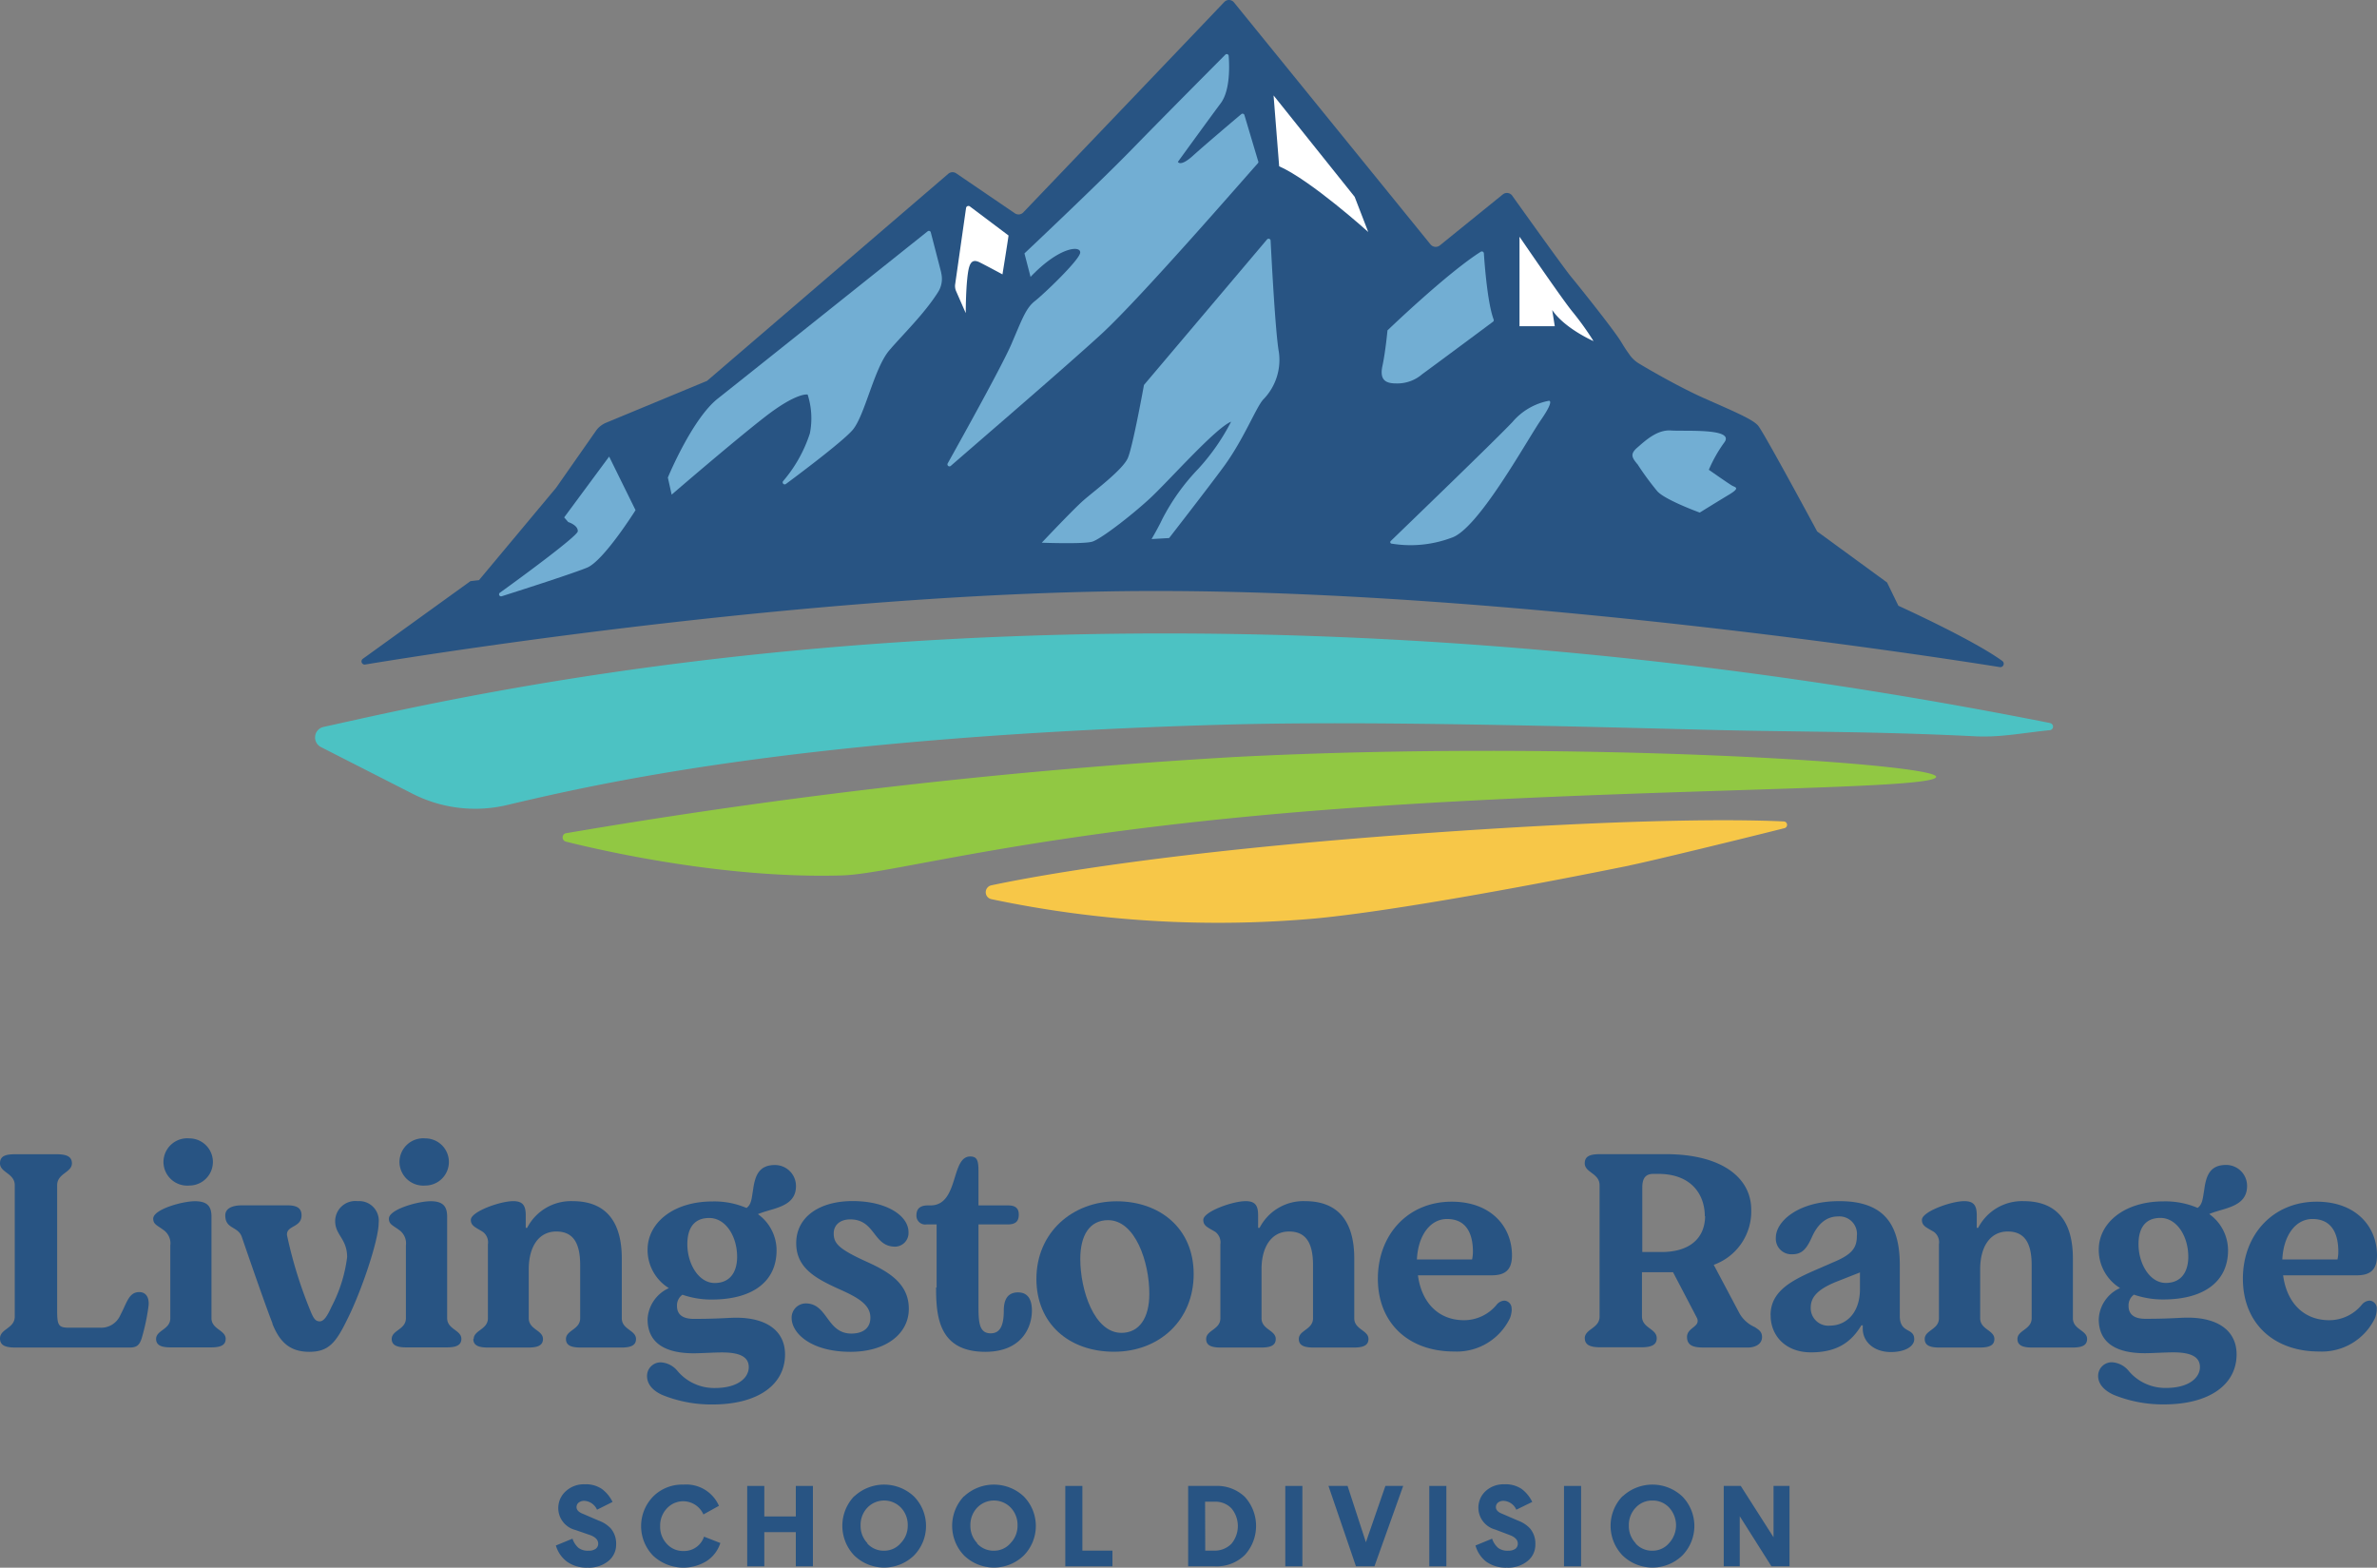 <svg xmlns="http://www.w3.org/2000/svg" viewBox="0 0 306.09 201.86"><rect x="0" y="0" width="306.09" height="201.86" fill="#808080" stroke="none"/><defs><style>.cls-1{fill:#285483;}.cls-2{fill:#4cc2c3;}.cls-3{fill:#91c843;}.cls-4{fill:#f7c748;}.cls-5{fill:#fff;}.cls-6{fill:#72aed3;}</style></defs><g id="Layer_2" data-name="Layer 2"><g id="Layer_1-2" data-name="Layer 1"><path class="cls-1" d="M0,172.34c0-1.25,1.9-1.28,1.9-2.82V152.61c0-1.54-1.9-1.62-1.9-2.82,0-1,.8-1.17,2.05-1.17H7.21c1.21,0,2.05.21,2.05,1.17,0,1.2-1.9,1.28-1.9,2.82v16.14c0,1.76.14,2.16,1.28,2.2h4.17a2.68,2.68,0,0,0,2.67-1.58c.88-1.65,1.1-3,2.46-3,.69,0,1.28.48,1.2,1.68a26.94,26.94,0,0,1-.91,4.32c-.29.81-.59,1.14-1.54,1.14H2c-1.21,0-2-.22-2-1.17"/><path class="cls-1" d="M20.1,172.41c0-1.14,1.83-1.21,1.83-2.67v-9.37a2.1,2.1,0,0,0-.88-2c-.84-.62-1.32-.73-1.32-1.46,0-1.18,3.73-2.24,5.38-2.24s2.09.73,2.12,1.87v13.18c0,1.46,1.83,1.53,1.83,2.67,0,.88-.76,1.1-1.9,1.1H22c-1.14,0-1.9-.22-1.9-1.1m.95-22.81a3.06,3.06,0,0,1,3.33-3,3,3,0,1,1,0,6.07,3.06,3.06,0,0,1-3.33-3"/><path class="cls-1" d="M35.1,170.43c-1-2.56-2.89-8.05-4-11.27-.55-1.28-2.09-.92-2.09-2.67,0-.85.81-1.29,2.16-1.29h5.86c1.36,0,1.8.48,1.8,1.29,0,1.61-2,1.28-1.87,2.56a56.31,56.31,0,0,0,3,9.7c.4,1,.66,1.39,1.21,1.39s1-.73,1.53-1.9a18.75,18.75,0,0,0,2-6.37c0-2.38-1.54-2.82-1.54-4.65a2.6,2.6,0,0,1,2.9-2.56,2.52,2.52,0,0,1,2.7,2.81c0,2.24-2.26,8.9-4.06,12.45-1.46,3-2.41,4.14-4.87,4.14s-3.8-1.21-4.76-3.63"/><path class="cls-1" d="M50.44,172.41c0-1.14,1.83-1.21,1.83-2.67v-9.37a2.1,2.1,0,0,0-.88-2c-.84-.62-1.31-.73-1.31-1.46,0-1.18,3.73-2.24,5.38-2.24s2.08.73,2.12,1.87v13.18c0,1.46,1.83,1.53,1.83,2.67,0,.88-.77,1.1-1.9,1.1H52.34c-1.13,0-1.9-.22-1.9-1.1m1-22.81a3.06,3.06,0,0,1,3.33-3,3,3,0,1,1,0,6.07,3.07,3.07,0,0,1-3.33-3"/><path class="cls-1" d="M61,172.41c0-1.14,1.83-1.21,1.83-2.67v-9.52a1.68,1.68,0,0,0-.66-1.61c-.95-.59-1.54-.77-1.54-1.54,0-1.06,3.77-2.41,5.46-2.41,1.24,0,1.61.58,1.61,1.82v1.62h.18a6.35,6.35,0,0,1,5.86-3.44c4.28,0,6.33,2.63,6.33,7.39v7.69c0,1.46,1.83,1.53,1.83,2.67,0,.88-.77,1.1-1.9,1.1H74.82c-1.17,0-1.94-.22-1.94-1.1,0-1.14,1.83-1.21,1.83-2.67v-6.85c0-2.85-.91-4.32-3.07-4.32-2.38,0-3.55,2.13-3.55,4.83v6.34c0,1.46,1.83,1.53,1.83,2.67,0,.88-.77,1.1-1.91,1.1H62.85c-1.13,0-1.9-.22-1.9-1.1"/><path class="cls-1" d="M97.55,156.3A5.74,5.74,0,0,1,100,161c0,3.95-3,6.33-8.35,6.33a11.33,11.33,0,0,1-3.77-.62,1.67,1.67,0,0,0-.7,1.46c0,.88.48,1.65,2.16,1.65,3.22,0,4.4-.15,5.46-.15,4,0,6.29,1.76,6.29,4.73,0,3.88-3.47,6.44-9.33,6.44a16.76,16.76,0,0,1-6.44-1.21c-1.25-.55-2-1.39-2-2.45a1.75,1.75,0,0,1,1.83-1.76,3,3,0,0,1,2.12,1.14,6.16,6.16,0,0,0,4.8,2.16c3,0,4.35-1.36,4.35-2.68s-1.13-1.9-3.44-1.9c-1.06,0-2.67.11-3.66.11-3.44,0-5.93-1.17-5.93-4.39a4.64,4.64,0,0,1,2.74-4,5.78,5.78,0,0,1-2.74-4.94c0-3.48,3.33-6.22,8.35-6.22a10.54,10.54,0,0,1,4.39.84c.66-.48.66-1.28.84-2.31.26-1.94.81-3.22,2.82-3.22a2.7,2.7,0,0,1,2.71,2.71c0,2.78-3.11,2.82-4.91,3.62m-2.67,5.49c0-2.63-1.46-5-3.59-5s-2.82,1.54-2.82,3.37c0,2.56,1.47,5,3.52,5s2.89-1.5,2.89-3.37"/><path class="cls-1" d="M101.94,169.7a1.83,1.83,0,0,1,1.83-1.87c2.82,0,2.68,3.88,5.86,3.88,1.54,0,2.45-.73,2.45-2.05,0-1.64-1.5-2.56-4.06-3.69-3-1.36-5.49-2.71-5.49-5.9,0-3.44,3.08-5.42,7.25-5.42,4.43,0,7.21,1.91,7.21,4a1.76,1.76,0,0,1-1.72,1.87c-2.86,0-2.53-3.51-5.78-3.51-1.36,0-2.13.77-2.13,1.79,0,1.28.55,2,4.39,3.73,2.9,1.32,5.28,2.86,5.28,6s-2.86,5.53-7.51,5.53c-5.12,0-7.58-2.42-7.58-4.36"/><path class="cls-1" d="M120.61,165.78v-8.12H119.3a1.13,1.13,0,0,1-1.29-1.17c0-1,.66-1.28,1.47-1.28h.33c3.7,0,2.6-6.3,5.12-6.3.92,0,1.07.55,1.07,1.94v4.36h3.8c.81,0,1.39.25,1.39,1.17s-.44,1.28-1.46,1.28H126v10.21c0,2.23,0,3.81,1.58,3.81,1.2,0,1.68-1,1.68-2.93,0-1.39.48-2.34,1.83-2.34,1.13,0,1.79.73,1.79,2.34,0,2.12-1.28,5.31-6,5.31-6,0-6.34-4.54-6.34-8.28"/><path class="cls-1" d="M133.46,164.68c0-6,4.65-10,10.33-10,5.52,0,9.92,3.44,9.92,9.37s-4.4,10-10.25,10-10-3.66-10-9.38M148,166.55c0-4-1.79-9.44-5.31-9.44-2.38,0-3.58,1.94-3.58,5,0,4,1.79,9.51,5.3,9.51,2.31,0,3.59-1.94,3.59-5"/><path class="cls-1" d="M155.32,172.41c0-1.14,1.83-1.21,1.83-2.67v-9.52a1.7,1.7,0,0,0-.66-1.61c-1-.59-1.54-.77-1.54-1.54,0-1.06,3.77-2.41,5.45-2.41,1.25,0,1.61.58,1.61,1.82v1.62h.19a6.34,6.34,0,0,1,5.85-3.44c4.29,0,6.34,2.63,6.34,7.39v7.69c0,1.46,1.83,1.53,1.83,2.67,0,.88-.77,1.1-1.91,1.1h-5.12c-1.17,0-1.94-.22-1.94-1.1,0-1.14,1.83-1.21,1.83-2.67v-6.85c0-2.85-.92-4.32-3.08-4.32-2.37,0-3.55,2.13-3.55,4.83v6.34c0,1.46,1.83,1.53,1.83,2.67,0,.88-.76,1.1-1.9,1.1h-5.16c-1.14,0-1.9-.22-1.9-1.1"/><path class="cls-1" d="M194.67,168.57a3.42,3.42,0,0,1-.22,1.13,7.59,7.59,0,0,1-7.21,4.32c-5.94,0-9.81-3.73-9.81-9.37s3.84-9.92,9.51-9.92c5,0,7.76,3.15,7.76,6.92,0,1.79-.8,2.56-2.6,2.56h-9.51c.47,3.55,2.67,5.78,5.93,5.78a5.43,5.43,0,0,0,4.21-2,1.37,1.37,0,0,1,1-.52,1,1,0,0,1,.92,1.07m-12.19-6.37h7.1a4.55,4.55,0,0,0,.11-1c0-2.38-.88-4.21-3.33-4.21-2.2,0-3.74,2.16-3.88,5.2"/><path class="cls-1" d="M204.07,172.34c0-1.25,1.91-1.28,1.91-2.82V152.6c0-1.53-1.91-1.61-1.91-2.81,0-1,.81-1.18,2.05-1.18h8.39c7.06,0,11,2.93,11,7.18a7.3,7.3,0,0,1-4.83,7.07l3.36,6.33a4.23,4.23,0,0,0,1.91,1.68c.51.33.95.59.95,1.28,0,1-1,1.36-1.83,1.36h-5.57c-1.17,0-2.26-.11-2.26-1.36s1.79-1.28,1.28-2.45l-3.08-5.89-4,0v5.68c0,1.54,1.9,1.57,1.9,2.82,0,.95-.84,1.17-2.05,1.17h-5.16c-1.2,0-2.05-.22-2.05-1.17m15.45-15.71c0-2.71-1.65-5.45-6-5.45h-.62c-1.14,0-1.43.73-1.43,1.79v8.27h2.49c3.51,0,5.56-1.68,5.6-4.61"/><path class="cls-1" d="M228,169.33c0-3.77,4.07-5,8-6.77,2.45-1,3.11-1.86,3.11-3.4a2.26,2.26,0,0,0-2.42-2.53c-1.61,0-2.67,1.1-3.36,2.64s-1.28,2.23-2.53,2.23a2,2,0,0,1-2.12-2.16c0-2.05,2.85-4.68,8.16-4.68,5.68,0,7.76,2.89,7.8,8.09v6.69c0,2.31,1.86,1.47,1.86,3,0,.91-1.17,1.65-3,1.65-2.27,0-3.63-1.39-3.63-3v-.44h-.18c-1.36,2.27-3.26,3.48-6.48,3.48-3.4,0-5.2-2.27-5.2-4.73m11.5-3.44v-2.12l-2.79,1.1c-2.45.95-3.55,1.94-3.55,3.44a2.26,2.26,0,0,0,2.46,2.31c2,0,3.88-1.51,3.88-4.73"/><path class="cls-1" d="M247.85,172.41c0-1.14,1.83-1.21,1.83-2.67v-9.52a1.66,1.66,0,0,0-.66-1.61c-1-.59-1.53-.77-1.53-1.54,0-1.06,3.77-2.41,5.45-2.41,1.25,0,1.61.58,1.61,1.82v1.62h.18a6.36,6.36,0,0,1,5.86-3.44c4.28,0,6.34,2.63,6.34,7.39v7.69c0,1.46,1.83,1.53,1.83,2.67,0,.88-.77,1.1-1.91,1.1h-5.12c-1.17,0-1.94-.22-1.94-1.1,0-1.14,1.83-1.21,1.83-2.67v-6.85c0-2.85-.92-4.32-3.08-4.32-2.38,0-3.55,2.13-3.55,4.83v6.34c0,1.46,1.83,1.53,1.83,2.67,0,.88-.77,1.1-1.9,1.1h-5.16c-1.14,0-1.91-.22-1.91-1.1"/><path class="cls-1" d="M284.46,156.3a5.76,5.76,0,0,1,2.45,4.69c0,3.95-3,6.33-8.35,6.33a11.42,11.42,0,0,1-3.77-.62,1.69,1.69,0,0,0-.69,1.46c0,.88.48,1.65,2.16,1.65,3.22,0,4.39-.15,5.45-.15,4,0,6.3,1.76,6.3,4.73,0,3.88-3.48,6.44-9.34,6.44a16.8,16.8,0,0,1-6.44-1.21c-1.24-.55-2.05-1.39-2.05-2.45a1.75,1.75,0,0,1,1.83-1.76,3,3,0,0,1,2.13,1.14,6.14,6.14,0,0,0,4.79,2.16c3,0,4.36-1.36,4.36-2.68s-1.14-1.9-3.44-1.9c-1.07,0-2.68.11-3.66.11-3.45,0-5.93-1.17-5.93-4.39a4.62,4.62,0,0,1,2.74-4,5.78,5.78,0,0,1-2.74-4.94c0-3.48,3.33-6.22,8.34-6.22a10.51,10.51,0,0,1,4.39.84c.66-.48.66-1.28.85-2.31.25-1.94.8-3.22,2.82-3.22a2.69,2.69,0,0,1,2.7,2.71c0,2.78-3.11,2.82-4.9,3.62m-2.67,5.49c0-2.63-1.47-5-3.59-5s-2.82,1.54-2.82,3.37c0,2.56,1.46,5,3.51,5s2.9-1.5,2.9-3.37"/><path class="cls-1" d="M306.06,168.57a3.42,3.42,0,0,1-.22,1.13,7.59,7.59,0,0,1-7.21,4.32c-5.94,0-9.81-3.73-9.81-9.37s3.84-9.92,9.51-9.92c5,0,7.76,3.15,7.76,6.92,0,1.79-.8,2.56-2.6,2.56H294c.47,3.55,2.67,5.78,5.93,5.78a5.43,5.43,0,0,0,4.21-2,1.37,1.37,0,0,1,1-.52,1,1,0,0,1,.92,1.07m-12.19-6.37H301a4.55,4.55,0,0,0,.11-1c0-2.38-.88-4.21-3.33-4.21-2.2,0-3.74,2.16-3.88,5.2"/><path class="cls-1" d="M77.11,195.8a3.94,3.94,0,0,1,1.54,1,3,3,0,0,1,.69,2.06,2.68,2.68,0,0,1-1,2.14,3.94,3.94,0,0,1-2.67.85,4.31,4.31,0,0,1-2.66-.77A4,4,0,0,1,71.58,199l2.14-.88a2.74,2.74,0,0,0,.78,1.19,2,2,0,0,0,1.28.36,1.51,1.51,0,0,0,.92-.24.8.8,0,0,0,.33-.68c0-.46-.34-.82-1-1.08L74.09,197A2.91,2.91,0,0,1,72.87,192a3.41,3.41,0,0,1,2.43-.88,3.63,3.63,0,0,1,2.22.61,4.59,4.59,0,0,1,1.36,1.66l-2,1a1.91,1.91,0,0,0-1.61-1.14,1.15,1.15,0,0,0-.76.23.74.74,0,0,0-.27.58c0,.36.28.65.82.86Z"/><path class="cls-1" d="M84.12,200.33a5.46,5.46,0,0,1,0-7.65A5.26,5.26,0,0,1,88,191.16a4.59,4.59,0,0,1,4.58,2.73l-2,1.11a2.85,2.85,0,0,0-4.71-.77,3.2,3.2,0,0,0-.86,2.28,3.17,3.17,0,0,0,.86,2.28,2.8,2.8,0,0,0,2.16.92,2.7,2.7,0,0,0,2.63-1.85l2.1.82A4.35,4.35,0,0,1,91,201a5.71,5.71,0,0,1-6.89-.68"/><polygon class="cls-1" points="102.48 197.28 98.42 197.28 98.42 201.68 96.22 201.68 96.22 191.33 98.42 191.33 98.42 195.26 102.48 195.26 102.48 191.33 104.68 191.33 104.68 201.68 102.48 201.68 102.48 197.28"/><path class="cls-1" d="M110,192.68a5.62,5.62,0,0,1,7.69,0,5.43,5.43,0,0,1,0,7.61,5.53,5.53,0,0,1-7.68,0,5.52,5.52,0,0,1,0-7.65m1.68,6.11a2.84,2.84,0,0,0,2.17.92,2.78,2.78,0,0,0,2.15-1,3.17,3.17,0,0,0,.88-2.25,3.22,3.22,0,0,0-.87-2.29,3,3,0,0,0-4.33,0,3.21,3.21,0,0,0-.87,2.28,3.18,3.18,0,0,0,.87,2.28"/><path class="cls-1" d="M124.14,192.68a5.62,5.62,0,0,1,7.69,0,5.43,5.43,0,0,1,0,7.61,5.53,5.53,0,0,1-7.68,0,5.52,5.52,0,0,1,0-7.65m1.68,6.11a2.85,2.85,0,0,0,2.17.92,2.78,2.78,0,0,0,2.15-1,3.17,3.17,0,0,0,.88-2.25,3.22,3.22,0,0,0-.87-2.29,3,3,0,0,0-4.33,0,3.21,3.21,0,0,0-.87,2.28,3.18,3.18,0,0,0,.87,2.28"/><polygon class="cls-1" points="137.18 191.33 139.38 191.33 139.38 199.66 143.25 199.66 143.25 201.68 137.18 201.68 137.18 191.33"/><path class="cls-1" d="M153,191.33h3.52a5.16,5.16,0,0,1,3.78,1.41,5.56,5.56,0,0,1,0,7.48,5.15,5.15,0,0,1-3.83,1.46H153Zm2.2,8.33h1.12a3,3,0,0,0,2.25-.88,3.56,3.56,0,0,0,0-4.57,2.86,2.86,0,0,0-2.18-.85h-1.21Z"/><rect class="cls-1" x="165.51" y="191.33" width="2.2" height="10.35"/><polygon class="cls-1" points="178.4 191.33 180.69 191.33 176.99 201.68 174.61 201.68 171.07 191.33 173.53 191.33 175.89 198.58 178.4 191.33"/><rect class="cls-1" x="184.05" y="191.33" width="2.2" height="10.35"/><path class="cls-1" d="M195.49,195.8a4,4,0,0,1,1.53,1,3,3,0,0,1,.69,2.06,2.68,2.68,0,0,1-1,2.14,3.94,3.94,0,0,1-2.67.85,4.33,4.33,0,0,1-2.66-.77A4,4,0,0,1,190,199l2.14-.88a2.74,2.74,0,0,0,.78,1.19,2,2,0,0,0,1.28.36,1.56,1.56,0,0,0,.93-.24.81.81,0,0,0,.32-.68c0-.46-.34-.82-1-1.08l-1.92-.73a2.91,2.91,0,0,1-1.23-4.94,3.41,3.41,0,0,1,2.43-.88,3.66,3.66,0,0,1,2.23.61,4.57,4.57,0,0,1,1.35,1.66l-2.05,1a1.9,1.9,0,0,0-1.61-1.14,1.15,1.15,0,0,0-.76.23.77.77,0,0,0-.26.58c0,.36.27.65.82.86Z"/><rect class="cls-1" x="201.4" y="191.33" width="2.2" height="10.35"/><path class="cls-1" d="M208.94,192.68a5.62,5.62,0,0,1,7.69,0,5.43,5.43,0,0,1,0,7.61,5.53,5.53,0,0,1-7.68,0,5.49,5.49,0,0,1,0-7.65m1.68,6.11a2.83,2.83,0,0,0,2.16.92,2.79,2.79,0,0,0,2.16-1,3.38,3.38,0,0,0,0-4.54,2.87,2.87,0,0,0-2.17-.92,2.84,2.84,0,0,0-2.16.93,3.21,3.21,0,0,0-.87,2.28,3.18,3.18,0,0,0,.87,2.28"/><polygon class="cls-1" points="224.03 195.23 224.03 201.68 221.97 201.68 221.97 191.33 224.16 191.33 228.38 197.94 228.38 191.33 230.44 191.33 230.44 201.68 228.11 201.68 224.03 195.23"/><path class="cls-2" d="M264,93.1c-120.17-23.88-201.76-4-222.34.5a1.39,1.39,0,0,0-.32,2.6l11.78,6a17.78,17.78,0,0,0,12.16,1.46c12.26-2.9,38.14-8.78,91.93-10.34,16.95-.49,39.7.06,62.63.65,11.68.3,21.16.17,34.57.84,3.23.16,6.32-.48,9.54-.79a.46.46,0,0,0,.05-.91"/><path class="cls-3" d="M72.88,107.28a.56.56,0,0,0,0,1.09c5.81,1.45,21,4.78,35.54,4.35,6.88-.2,25.38-6,68.21-8.87,35.19-2.4,72.69-2.13,72.69-3.83s-46.76-4.81-90.47-2.54a778.41,778.41,0,0,0-85.92,9.8"/><path class="cls-4" d="M209.81,111.44c2.8-.57,14.62-3.45,20-4.81a.44.44,0,0,0-.09-.86c-5.44-.26-19.77-.46-49.44,1.75-29.05,2.16-45.66,5-52.6,6.47a.91.91,0,0,0,0,1.79,141.45,141.45,0,0,0,41.75,2.48c10.45-1,29.11-4.52,40.43-6.82"/><path class="cls-1" d="M47,85.57a.41.41,0,0,1-.28-.74l13.86-10,1.1-.13L71.6,62.82l5.13-7.33a3,3,0,0,1,1.32-1.06l13-5.39,31.07-26.67a.84.84,0,0,1,1-.06l7.56,5.15a.84.84,0,0,0,1.09-.11c3.28-3.43,21.9-22.9,25.88-27.09a.83.83,0,0,1,1.26.06l25.3,31.15a.86.86,0,0,0,1.2.13l8.1-6.56a.84.84,0,0,1,1.23.17c1.69,2.37,6.95,9.72,7.64,10.51.83,1,5.4,6.7,6.37,8.29.39.65.72,1.16,1,1.53a4,4,0,0,0,1.36,1.3c1.65,1,5.46,3.16,8.28,4.41,3.7,1.65,6.27,2.7,7,3.55S234,68.43,234,68.43L243,75l1.46,3s9.59,4.34,13.4,7.12a.44.44,0,0,1-.32.78c-9.5-1.52-62.41-9.61-107-9.8C108,75.89,56.94,83.93,47,85.57"/><path class="cls-5" d="M129.88,30.33l-5-3.76a.31.31,0,0,0-.48.21L123,36.59a1.64,1.64,0,0,0,.12.9l1.24,2.83s0-2.53.19-4.39.45-2.73,1.62-2.14,2.92,1.54,2.92,1.54.71-4.4.78-5"/><path class="cls-5" d="M164,12.29l10.44,13.05,1.75,4.53s-7.39-6.66-11.47-8.46Z"/><path class="cls-5" d="M199.88,39.92c1.63,2.4,5.32,4,5.32,4a37.17,37.17,0,0,0-2.66-3.72c-1.29-1.54-6.87-9.72-6.87-9.72V42h4.54Z"/><path class="cls-6" d="M78.44,58.79l3.4,6.9s-4.08,6.49-6.22,7.39c-1.62.68-8,2.74-11,3.69a.26.26,0,0,1-.22-.47c3-2.16,9.92-7.26,10-7.88.06-.8-1.23-1.2-1.23-1.2l-.52-.6Z"/><path class="cls-6" d="M121.2,35.09l-1.34-5.17a.25.25,0,0,0-.4-.14c-2.79,2.22-23.93,19.1-27,21.52C89.13,53.9,86,61.49,86,61.49l.49,2.2s7.87-6.79,12-10S104,50.8,104,50.8a10,10,0,0,1,.29,5,17.92,17.92,0,0,1-3.44,6.14.26.26,0,0,0,.35.38c2.87-2.13,7.57-5.72,8.63-7,1.56-1.9,2.73-7.89,4.67-10.19,1.7-2,4.58-4.77,6.32-7.56a3.17,3.17,0,0,0,.37-2.46"/><path class="cls-6" d="M132.7,35.63l-.78-3s9.33-8.79,13.81-13.38c3.89-4,10.43-10.57,12.06-12.21a.25.25,0,0,1,.43.17c.1,1.26.2,4.4-1,6.05-1.56,2.09-5.54,7.58-5.54,7.58s.29.7,1.94-.79c1.41-1.28,5.15-4.45,6.22-5.35a.25.25,0,0,1,.41.13L162,20.7A.28.28,0,0,1,162,21C160.71,22.41,147,38.25,141.84,43,137.28,47.19,126,56.88,122.42,60a.26.26,0,0,1-.38-.34c1.92-3.44,7.12-12.8,8.22-15.4,1.37-3.19,1.85-4.59,3-5.49s5.64-5.19,5.83-6.19-2.62-.9-6.41,3.1"/><path class="cls-6" d="M162.61,51.5a7.28,7.28,0,0,0,2.08-6.12c-.45-2.46-.94-11.83-1.07-14.39a.26.26,0,0,0-.46-.16L147.31,49.57s-1.42,7.86-2.07,9.39-4.34,4.26-5.71,5.46-5.38,5.46-5.38,5.46,5.38.2,6.49-.13,5-3.33,7.39-5.53,8.49-9.12,10.5-9.92a27.65,27.65,0,0,1-4.22,6.06,27.49,27.49,0,0,0-4.66,6.52c-.46,1-1.36,2.53-1.36,2.53l2.26-.13s5.29-6.81,7.07-9.25c2.53-3.47,4.08-7.46,5-8.53"/><path class="cls-6" d="M178.69,42.52s7.66-7.37,12-10.11a.26.26,0,0,1,.39.21c.1,1.49.48,6.47,1.26,8.52a.24.24,0,0,1-.09.29c-1.11.83-7.92,5.89-9.11,6.75a4.9,4.9,0,0,1-3.37,1.19c-1.36,0-2.14-.46-1.75-2.26s.65-4.59.65-4.59"/><path class="cls-6" d="M179.17,70a.2.2,0,0,1-.09-.33c1.9-1.84,13.48-13,15.68-15.33a8.14,8.14,0,0,1,4.67-2.73s.84-.2-1,2.46-8.1,14.12-11.54,15.18a15,15,0,0,1-7.68.75"/><path class="cls-6" d="M210.84,59.76c-.65-.8-1-1.27,0-2.13s2.53-2.33,4.34-2.2,8.24-.33,6.87,1.53a17.65,17.65,0,0,0-2,3.53s2.66,1.87,3.05,2.07,1,.26-.45,1.13S218.88,66,218.88,66s-4.41-1.6-5.45-2.73a36.81,36.81,0,0,1-2.59-3.53"/></g></g></svg>